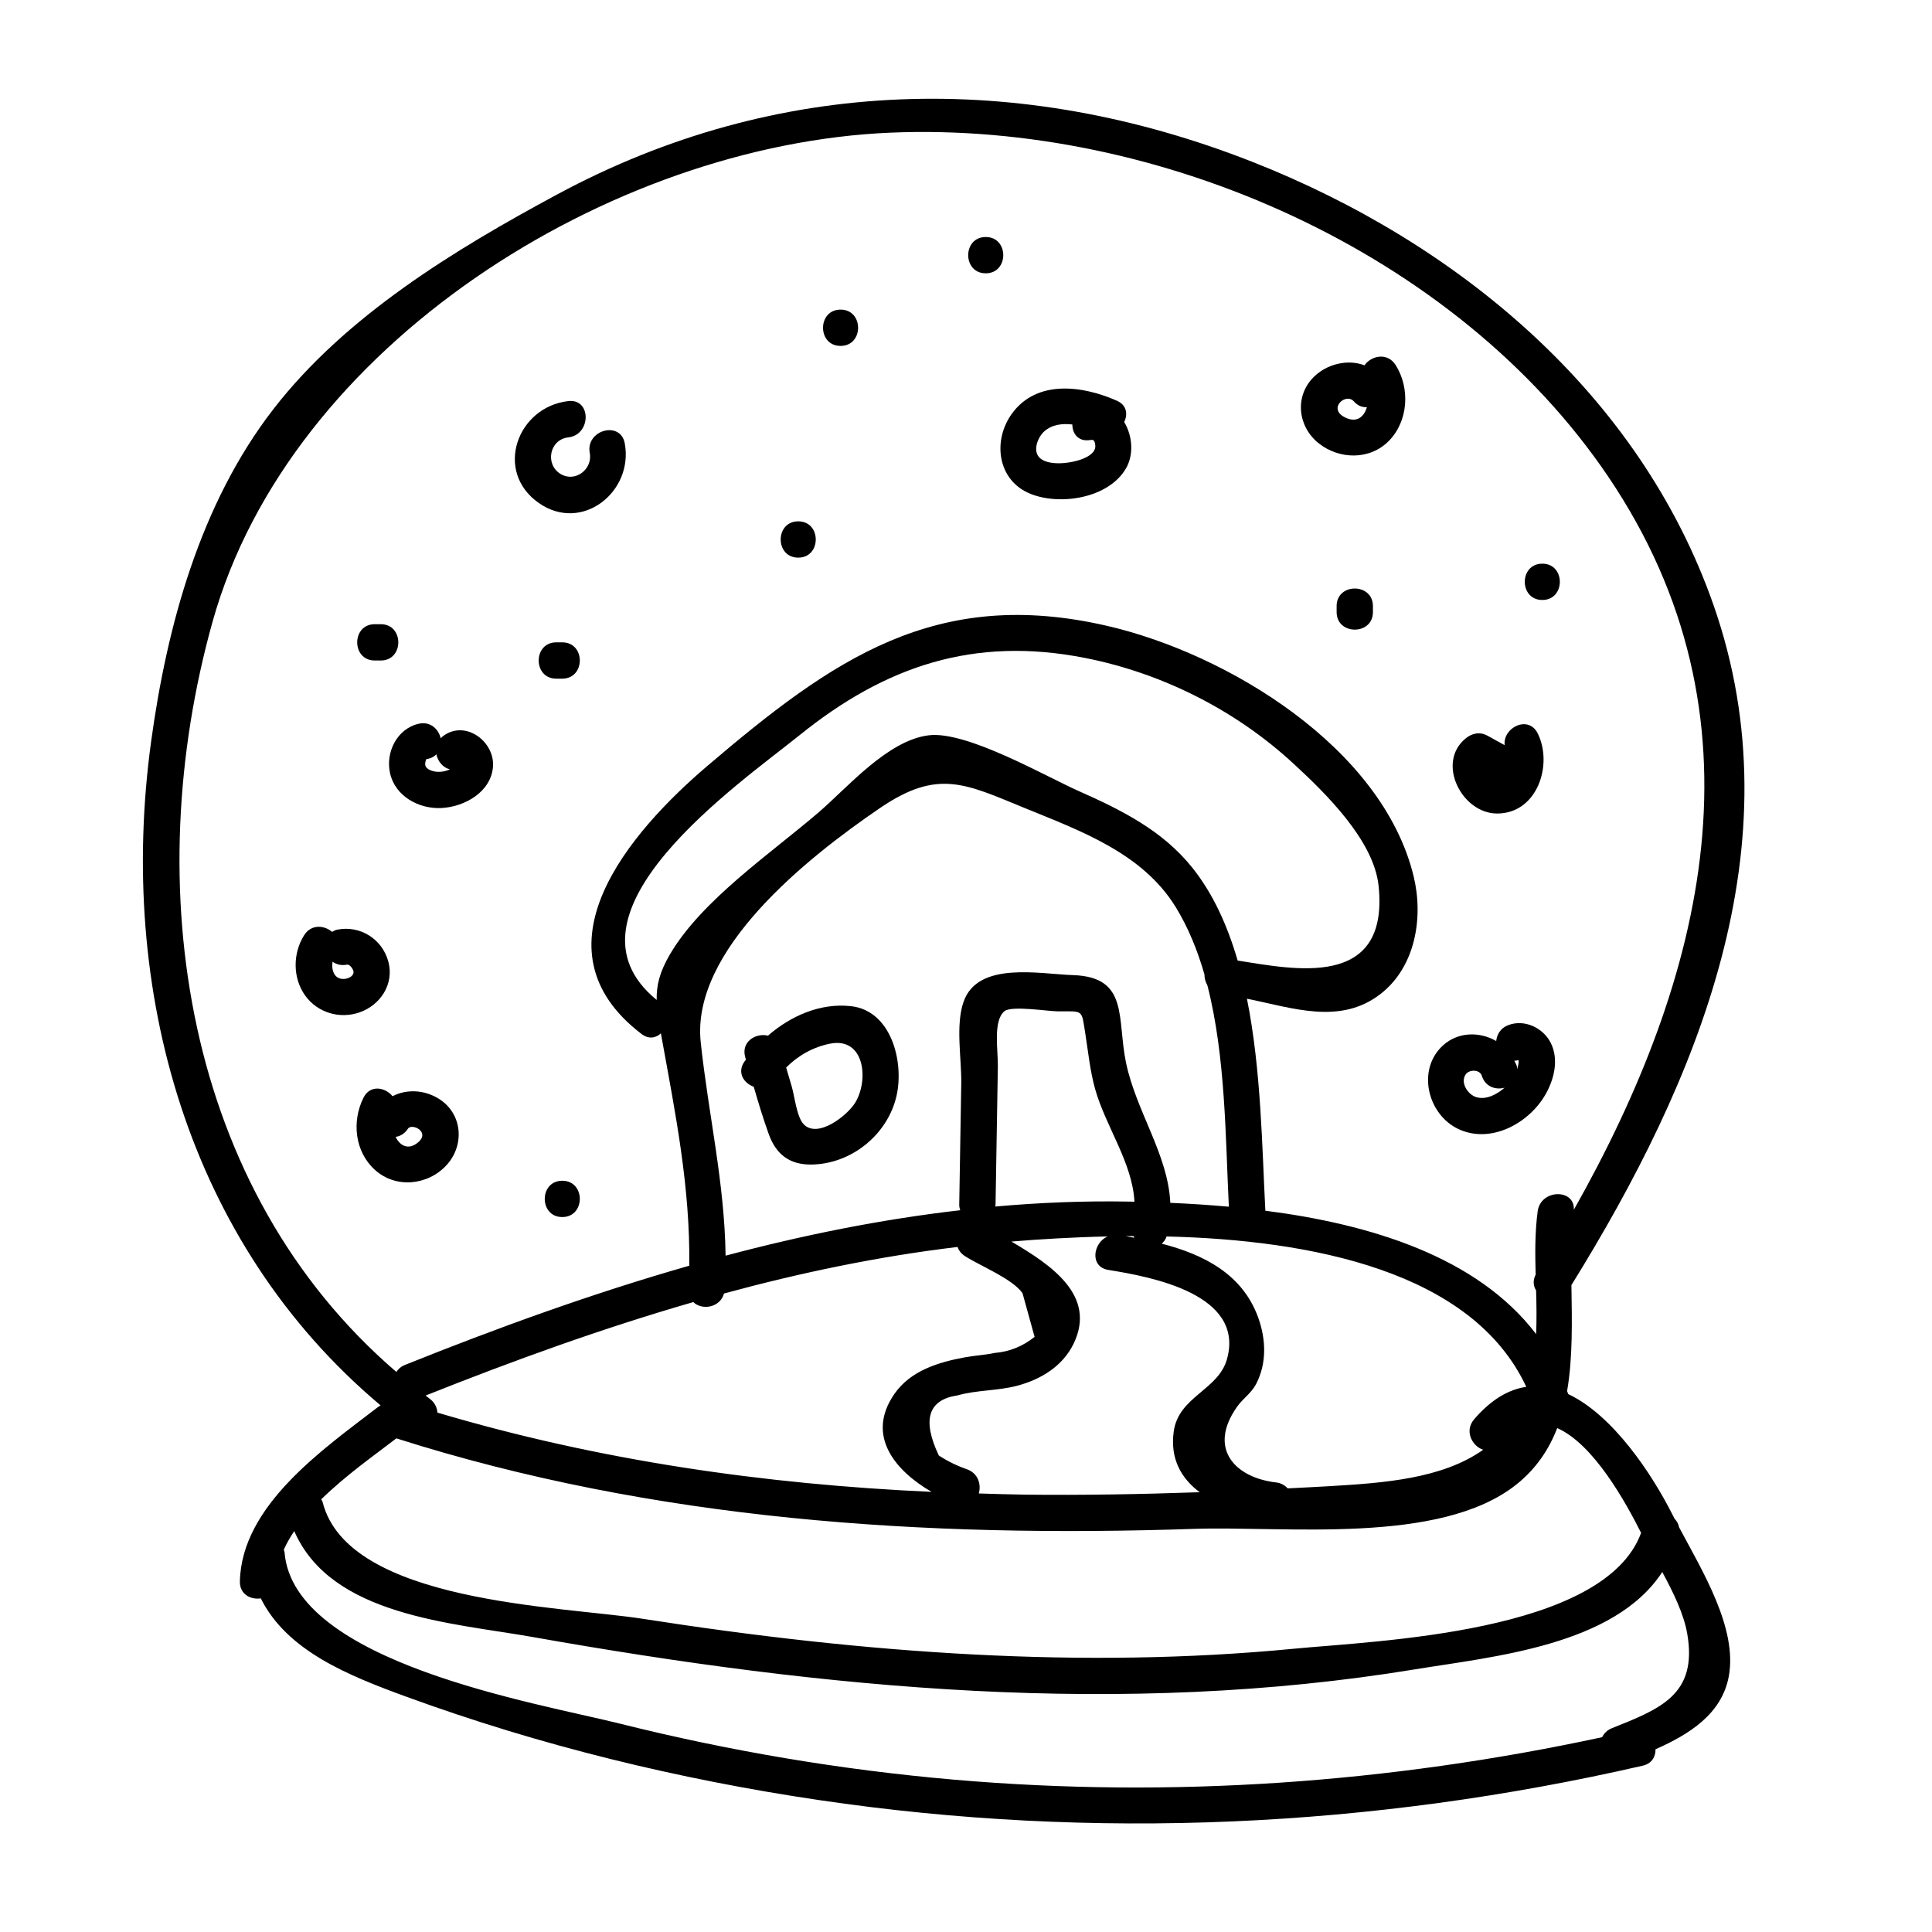 <?xml version="1.0" encoding="UTF-8"?>
<!-- Uploaded to: ICON Repo, www.iconrepo.com, Generator: ICON Repo Mixer Tools -->
<svg fill="#000000" width="800px" height="800px" version="1.1" viewBox="144 144 512 512" xmlns="http://www.w3.org/2000/svg">
 <g>
  <path d="m369.48 410.64c-8.078-0.883-15.898 2.555-21.961 7.82-3.184-0.801-7.203 1.598-6.023 5.711 0.062 0.215 0.125 0.434 0.188 0.648-0.125 0.176-0.281 0.34-0.402 0.516-2.027 2.918-0.156 5.734 2.469 6.668 1.215 4.199 2.481 8.391 3.953 12.488 1.941 5.394 5.481 8.195 11.34 8.125 10.613-0.129 20.285-7.984 22.574-18.332 1.98-8.973-1.422-22.477-12.137-23.645zm1.203 25.508c-2.062 3.445-9.98 9.684-13.707 5.785-1.859-1.945-2.406-7.543-3.195-10.129-0.496-1.625-0.961-3.258-1.445-4.891 3.168-3.188 7.172-5.449 11.664-6.336 9.07-1.781 10.32 9.488 6.684 15.57z"/>
  <path d="m246.95 398.97c-1.562-6.078-7.477-9.809-13.559-8.605-0.562 0.109-0.973 0.352-1.391 0.586-2.059-1.758-5.508-2.094-7.391 0.875-3.035 4.781-3.082 11.34 0.254 15.992 3.277 4.578 9.184 6.324 14.484 4.449 5.481-1.938 9.105-7.461 7.602-13.297zm-11.676 4.449c-2.656 0.215-3.508-2.277-3.144-4.562 1 0.727 2.297 1.09 3.82 0.785 0.777-0.156 1.734 1.281 1.742 1.957 0.012 1.125-1.391 1.738-2.418 1.82z"/>
  <path d="m293.01 314.23h-1.602c-6.191 0-6.199 9.621 0 9.621h1.602c6.191-0.004 6.199-9.621 0-9.621z"/>
  <path d="m243.31 319.04h1.602c6.188 0 6.199-9.621 0-9.621h-1.602c-6.191 0.004-6.199 9.621 0 9.621z"/>
  <path d="m247.36 348.88c1.359 6.156 7.664 9.566 13.656 9.254 6.125-0.32 13.145-4.258 13.633-10.984 0.473-6.519-7.055-12.301-12.941-8.297-0.359 0.242-0.656 0.516-0.918 0.801-0.555-2.418-2.711-4.559-5.832-3.852-5.734 1.309-8.82 7.539-7.598 13.078zm9.582-3.602c0.039-0.078 0.02-0.09 0.016-0.125 0.094 0.008 0.258-0.004 0.559-0.074 0.934-0.211 1.594-0.652 2.133-1.172 0.387 1.902 1.785 3.562 3.574 3.973-1.34 0.645-3.047 0.867-4.473 0.473-0.777-0.215-1.754-0.629-2.031-1.477-0.129-0.398 0.027-1.211 0.223-1.598z"/>
  <path d="m286.79 277.3c11.457 8.02 25.176-3.023 22.773-15.832-1.137-6.078-10.41-3.504-9.273 2.559 0.82 4.375-3.894 7.906-7.734 5.578-4.168-2.527-2.984-9.125 2.062-9.695 6.082-0.688 6.152-10.316 0-9.621-13.551 1.535-19.789 18.641-7.828 27.012z"/>
  <path d="m355.54 291.78c6.188 0 6.199-9.621 0-9.621-6.191 0-6.203 9.621 0 9.621z"/>
  <path d="m417.08 274.87c7.941 3.195 20.789 1.148 25.34-6.785 2.102-3.664 1.684-8.613-0.496-12.254 0.988-2.016 0.719-4.461-1.945-5.637-8.988-3.977-21.121-5.691-27.758 3.356-5.254 7.168-3.934 17.781 4.859 21.32zm3.695-16.582c1.996-1.766 4.695-2.109 7.402-1.797 0.016 2.383 1.52 4.551 4.559 4.148 0.793-0.105 1.344-0.309 1.523 1.348 0.18 1.66-1.359 2.691-2.707 3.34-2.832 1.367-9.191 2.344-11.844 0.164-2.215-1.82-0.73-5.613 1.066-7.203z"/>
  <path d="m366.76 235.67c6.191 0 6.199-9.621 0-9.621-6.191 0.004-6.199 9.621 0 9.621z"/>
  <path d="m493.41 261.43c5.445 4.379 13.574 4.559 18.633-0.566 5.203-5.277 5.699-13.98 1.816-20.125-2.184-3.453-6.504-2.477-8.258 0.074-4.461-1.707-9.984-0.348-13.445 3.09-5.129 5.094-4.254 13.098 1.254 17.527zm9.375-11.055c1.051 1.191 2.277 1.613 3.457 1.527-0.742 2.566-2.723 4.352-5.961 2.629-4.418-2.348 0.398-6.539 2.504-4.156z"/>
  <path d="m498.22 304.61v1.602c0 6.191 9.621 6.199 9.621 0v-1.602c-0.004-6.188-9.621-6.199-9.621 0z"/>
  <path d="m540.62 359.59c10.723 0.125 15.02-12.898 10.898-21.219-2.453-4.949-9.27-1.602-8.773 3.109-1.516-0.836-3.031-1.676-4.543-2.512-2.027-1.121-4.133-0.652-5.828 0.75-7.801 6.457-0.988 19.762 8.246 19.871z"/>
  <path d="m552.73 303c6.188 0 6.199-9.621 0-9.621-6.191 0-6.199 9.621 0 9.621z"/>
  <path d="m530.58 443.25c8.312 3.836 18.047-1.27 22.582-8.531 2.586-4.141 4.117-9.762 1.793-14.359-2.039-4.027-7.016-6.348-11.305-4.668-2.008 0.785-2.957 2.461-3.144 4.188-4.305-2.488-10.02-2.508-14.059 1.129-7.117 6.418-4.125 18.43 4.133 22.242zm15.484-15.891c-0.039-0.273 0.008-0.516-0.082-0.805-0.164-0.516-0.445-0.957-0.676-1.434 0.305-0.059 0.578-0.027 0.902-0.156 0.484-0.188 0.188 1.273-0.145 2.394zm-13.68 1.422c0.906-1.402 3.762-1.449 4.32 0.328 0.922 2.934 3.695 3.777 6.012 3.152-1.98 1.742-4.84 3.289-7.492 2.496-2.164-0.641-4.281-3.75-2.84-5.977z"/>
  <path d="m405.23 216.43c6.191 0 6.199-9.621 0-9.621-6.191 0.004-6.199 9.621 0 9.621z"/>
  <path d="m293.01 456.91c-6.188 0-6.199 9.621 0 9.621 6.191-0.004 6.199-9.621 0-9.621z"/>
  <path d="m262.36 452.75c4.766-5.223 4.238-13.395-1.785-17.383-3.871-2.562-8.711-2.848-12.551-0.863-1.965-2.402-5.949-3.121-7.707 0.418-3.117 6.269-2.32 14.266 3.051 19.121 5.523 4.992 14.055 4.113 18.992-1.293zm-10.254-9.625c1.012-1.555 6.008 0.809 2.688 3.617-2.606 2.203-4.852 0.824-5.957-1.457 1.227-0.176 2.41-0.84 3.269-2.16z"/>
  <path d="m587.78 546.47c-0.137-0.27-0.289-0.551-0.422-0.816-5.59-11.125-15.934-26.641-27.766-32.207-0.094-0.27-0.195-0.535-0.293-0.805 1.539-8.977 1.285-18.707 1.145-28.082 33.449-53.953 59.848-116.66 37.688-180.13-19.648-56.27-68.047-96.23-122.27-117.55-61.523-24.184-125.82-22.812-184.25 8.672-27.156 14.633-56.094 32.184-75.242 56.977-19.285 24.973-28.109 57.188-32.324 87.992-9 65.758 9.645 132.93 60.828 175.93-0.254 0.133-0.504 0.277-0.758 0.473-14.332 11.027-36.094 25.992-36.543 46.152-0.078 3.461 2.883 4.914 5.543 4.508 6.949 13.961 23.293 20.477 38.566 26.062 35.316 12.914 72.199 21.898 109.38 27.395 72.805 10.766 146.62 7.34 218.28-9.117 2.449-0.562 3.426-2.43 3.387-4.352 8.91-3.945 17.594-9.336 19.426-19.355 2.328-12.75-7.039-27.938-13.195-39.5-0.148-0.898-0.602-1.621-1.176-2.242zm-327.86-28.117c-0.098-1.348-0.699-2.68-2.035-3.668-0.375-0.277-0.723-0.57-1.094-0.852 23.227-9.254 46.871-17.824 70.941-24.77 2.309 2.269 7.125 1.477 8.137-2.273 20.324-5.523 40.949-9.832 61.887-12.336 0.32 0.914 0.941 1.766 1.961 2.426 4.062 2.613 12.496 5.938 15.262 9.824 1.066 3.859 2.133 7.723 3.199 11.582-3.148 2.516-6.66 3.934-10.539 4.25-2.609 0.559-5.266 0.68-7.883 1.16-7.016 1.289-14.469 3.519-18.758 9.746-7.668 11.129 0.367 20.387 9.879 25.918-44.387-2.012-88.273-8.324-130.96-21.008zm69.781-98.121c-2.629-24.43 28.168-48.914 47.492-62.086 15.383-10.488 22.648-6.434 38.41 0.008 14.703 6.008 31.156 11.93 39.938 26.176 3.348 5.434 5.809 11.504 7.66 17.93-0.023 0.992 0.266 1.977 0.77 2.863 4.844 18.887 4.789 40.504 5.688 58.668-5.301-0.48-10.504-0.809-15.512-1.023-0.625-12.871-8.992-24.113-11.723-37.062-2.477-11.746 0.859-22.801-14.051-23.289-8.852-0.289-25.184-3.766-28.996 7.012-2.211 6.25-0.523 15.137-0.633 21.734-0.18 10.719-0.359 21.434-0.535 32.152-0.008 0.535 0.137 0.961 0.262 1.406-20.973 2.414-41.719 6.598-62.18 12.043-0.285-19.504-4.488-37.004-6.59-56.531zm-11.672-11.238c-28.086-22.926 22.074-57.426 37.836-70.141 22.785-18.387 46.281-26.27 75.617-20.504 20.402 4.008 39.809 13.766 55.125 27.852 8.59 7.898 21.473 20.457 22.734 32.551 2.891 27.77-22.867 22.031-37.348 19.809-2.68-9.199-6.469-17.676-12.012-24.609-7.863-9.844-18.766-15.285-30.031-20.281-9.027-4.004-29.777-16.051-39.836-14.809-10.875 1.344-21.461 13.781-29.047 20.316-12.664 10.902-31.117 23.355-39.531 37.75-2.734 4.672-3.582 8.176-3.508 12.066zm126.39 62.59c0.062 0.141 0.105 0.293 0.18 0.426-0.781-0.145-1.559-0.281-2.336-0.414 0.715-0.008 1.434-0.012 2.156-0.012zm-1.309-9.152c-11.855-0.219-23.648 0.27-35.379 1.312 0.016-0.156 0.094-0.27 0.098-0.438 0.203-12.25 0.41-24.496 0.613-36.742 0.07-4.156-1.348-12.098 1.77-14.598 1.891-1.516 11.496 0.039 14.125 0.051 6.906 0.023 6.238-0.641 7.301 6.035 0.785 4.941 1.23 9.73 2.594 14.59 2.754 9.816 9.891 19.504 10.41 29.82-0.508-0.008-1.027-0.023-1.531-0.031zm-42.723 70.988c-2.688-0.922-5.215-2.156-7.59-3.699-4.488-9.465-2.832-14.777 4.965-15.93 5.109-1.441 10.578-1.191 15.715-2.535 6.285-1.641 12.172-5.176 15.062-11.211 6.117-12.758-5.988-20.832-16.512-27.023 7.504-0.617 16.195-1.148 25.512-1.355-3.887 1.672-4.844 8.07 0.203 8.879 11.398 1.824 36.145 6.414 31.441 23.57-2.281 8.324-12.844 9.926-14.133 19.242-1.016 7.332 2.07 12.496 6.875 16.094-15.426 0.539-30.859 0.82-46.293 0.645-4.086-0.047-8.164-0.199-12.242-0.312 0.672-2.332-0.113-5.25-3.004-6.363zm84.863 5.012c-0.75-0.797-1.734-1.418-3.059-1.57-10.895-1.254-18.219-8.973-10.34-20.078 1.605-2.262 3.754-3.531 5.066-6.07 2.836-5.496 2.574-11.828 0.535-17.5-4.172-11.613-14.527-16.777-25.59-19.633 0.559-0.457 1.008-1.078 1.301-1.906 38.137 0.93 80.965 9.102 95.316 39.852-4.59 0.672-9.246 3.285-13.805 8.582-2.684 3.117-0.539 7.129 2.379 8.094-10.82 7.676-26.312 8.805-40.734 9.648-3.688 0.219-7.379 0.391-11.07 0.582zm-284.93-229.64c20.48-73.328 105.3-126.52 179.73-129.64 70.934-2.977 149.85 31.539 190.14 91.152 43.172 63.875 25.594 132.8-9.102 194.29 0.285-5.652-8.805-5.492-9.59 0.41-0.734 5.527-0.688 11.156-0.535 16.793-0.789 1.551-0.613 3.008 0.121 4.184 0.109 3.879 0.172 7.742 0.008 11.57-15.688-20.605-44.164-29.16-71.758-32.699-0.879-16.645-1.086-37.289-4.879-56.184 12.023 2.418 24.672 7.039 35.363-1.223 9.355-7.231 11.449-20.375 8.805-31.242-8.312-34.16-49.375-58.949-81.062-66.305-45.578-10.578-72.934 8.82-106.13 37.105-20.57 17.531-47.125 48.316-17.426 71.008 1.926 1.473 3.824 1.074 5.141-0.164 0.047 0.27 0.09 0.504 0.137 0.781 3.769 20.781 7.625 39.875 7.387 60.797-25.652 7.332-50.844 16.457-75.441 26.332-1.008 0.406-1.676 1.074-2.195 1.816-56.414-48.48-68.242-128.85-48.711-198.78zm48.652 216.44c0.023-0.016 0.035-0.039 0.059-0.055 68.438 21.781 140.02 26.391 211.46 23.988 24.004-0.809 65.062 4.352 85.309-11.711 5.269-4.184 8.676-9.309 10.875-14.996 9.672 4.254 18.129 19.633 22.234 27.77-9.758 26.609-70.07 28.586-92.113 30.711-28.09 2.711-56.371 2.981-84.543 1.527-29.453-1.52-58.797-4.926-87.93-9.469-21.613-3.367-78.086-4.164-84.824-30.918-0.078-0.305-0.246-0.492-0.363-0.75 6.465-6.336 14.242-11.793 19.836-16.098zm322.17 76.77c-1.258 0.504-2.055 1.383-2.566 2.375-56.426 12.141-114.13 16.242-171.71 11.258-29.875-2.586-59.52-7.582-88.605-14.859-21.879-5.473-86.488-16.059-88.855-45.398-0.023-0.266-0.145-0.453-0.199-0.695 0.75-1.68 1.699-3.32 2.777-4.922 9.793 22.559 41.855 24.281 63.211 28.07 38.711 6.863 77.773 12.238 117.06 14.258 38.957 2.004 78.117 0.641 116.65-5.68 20.891-3.426 52.844-6.258 65.613-25.805 2.934 5.426 5.715 11.109 6.621 16.355 2.812 16.242-7.297 19.941-19.992 25.043z"/>
 </g>
</svg>